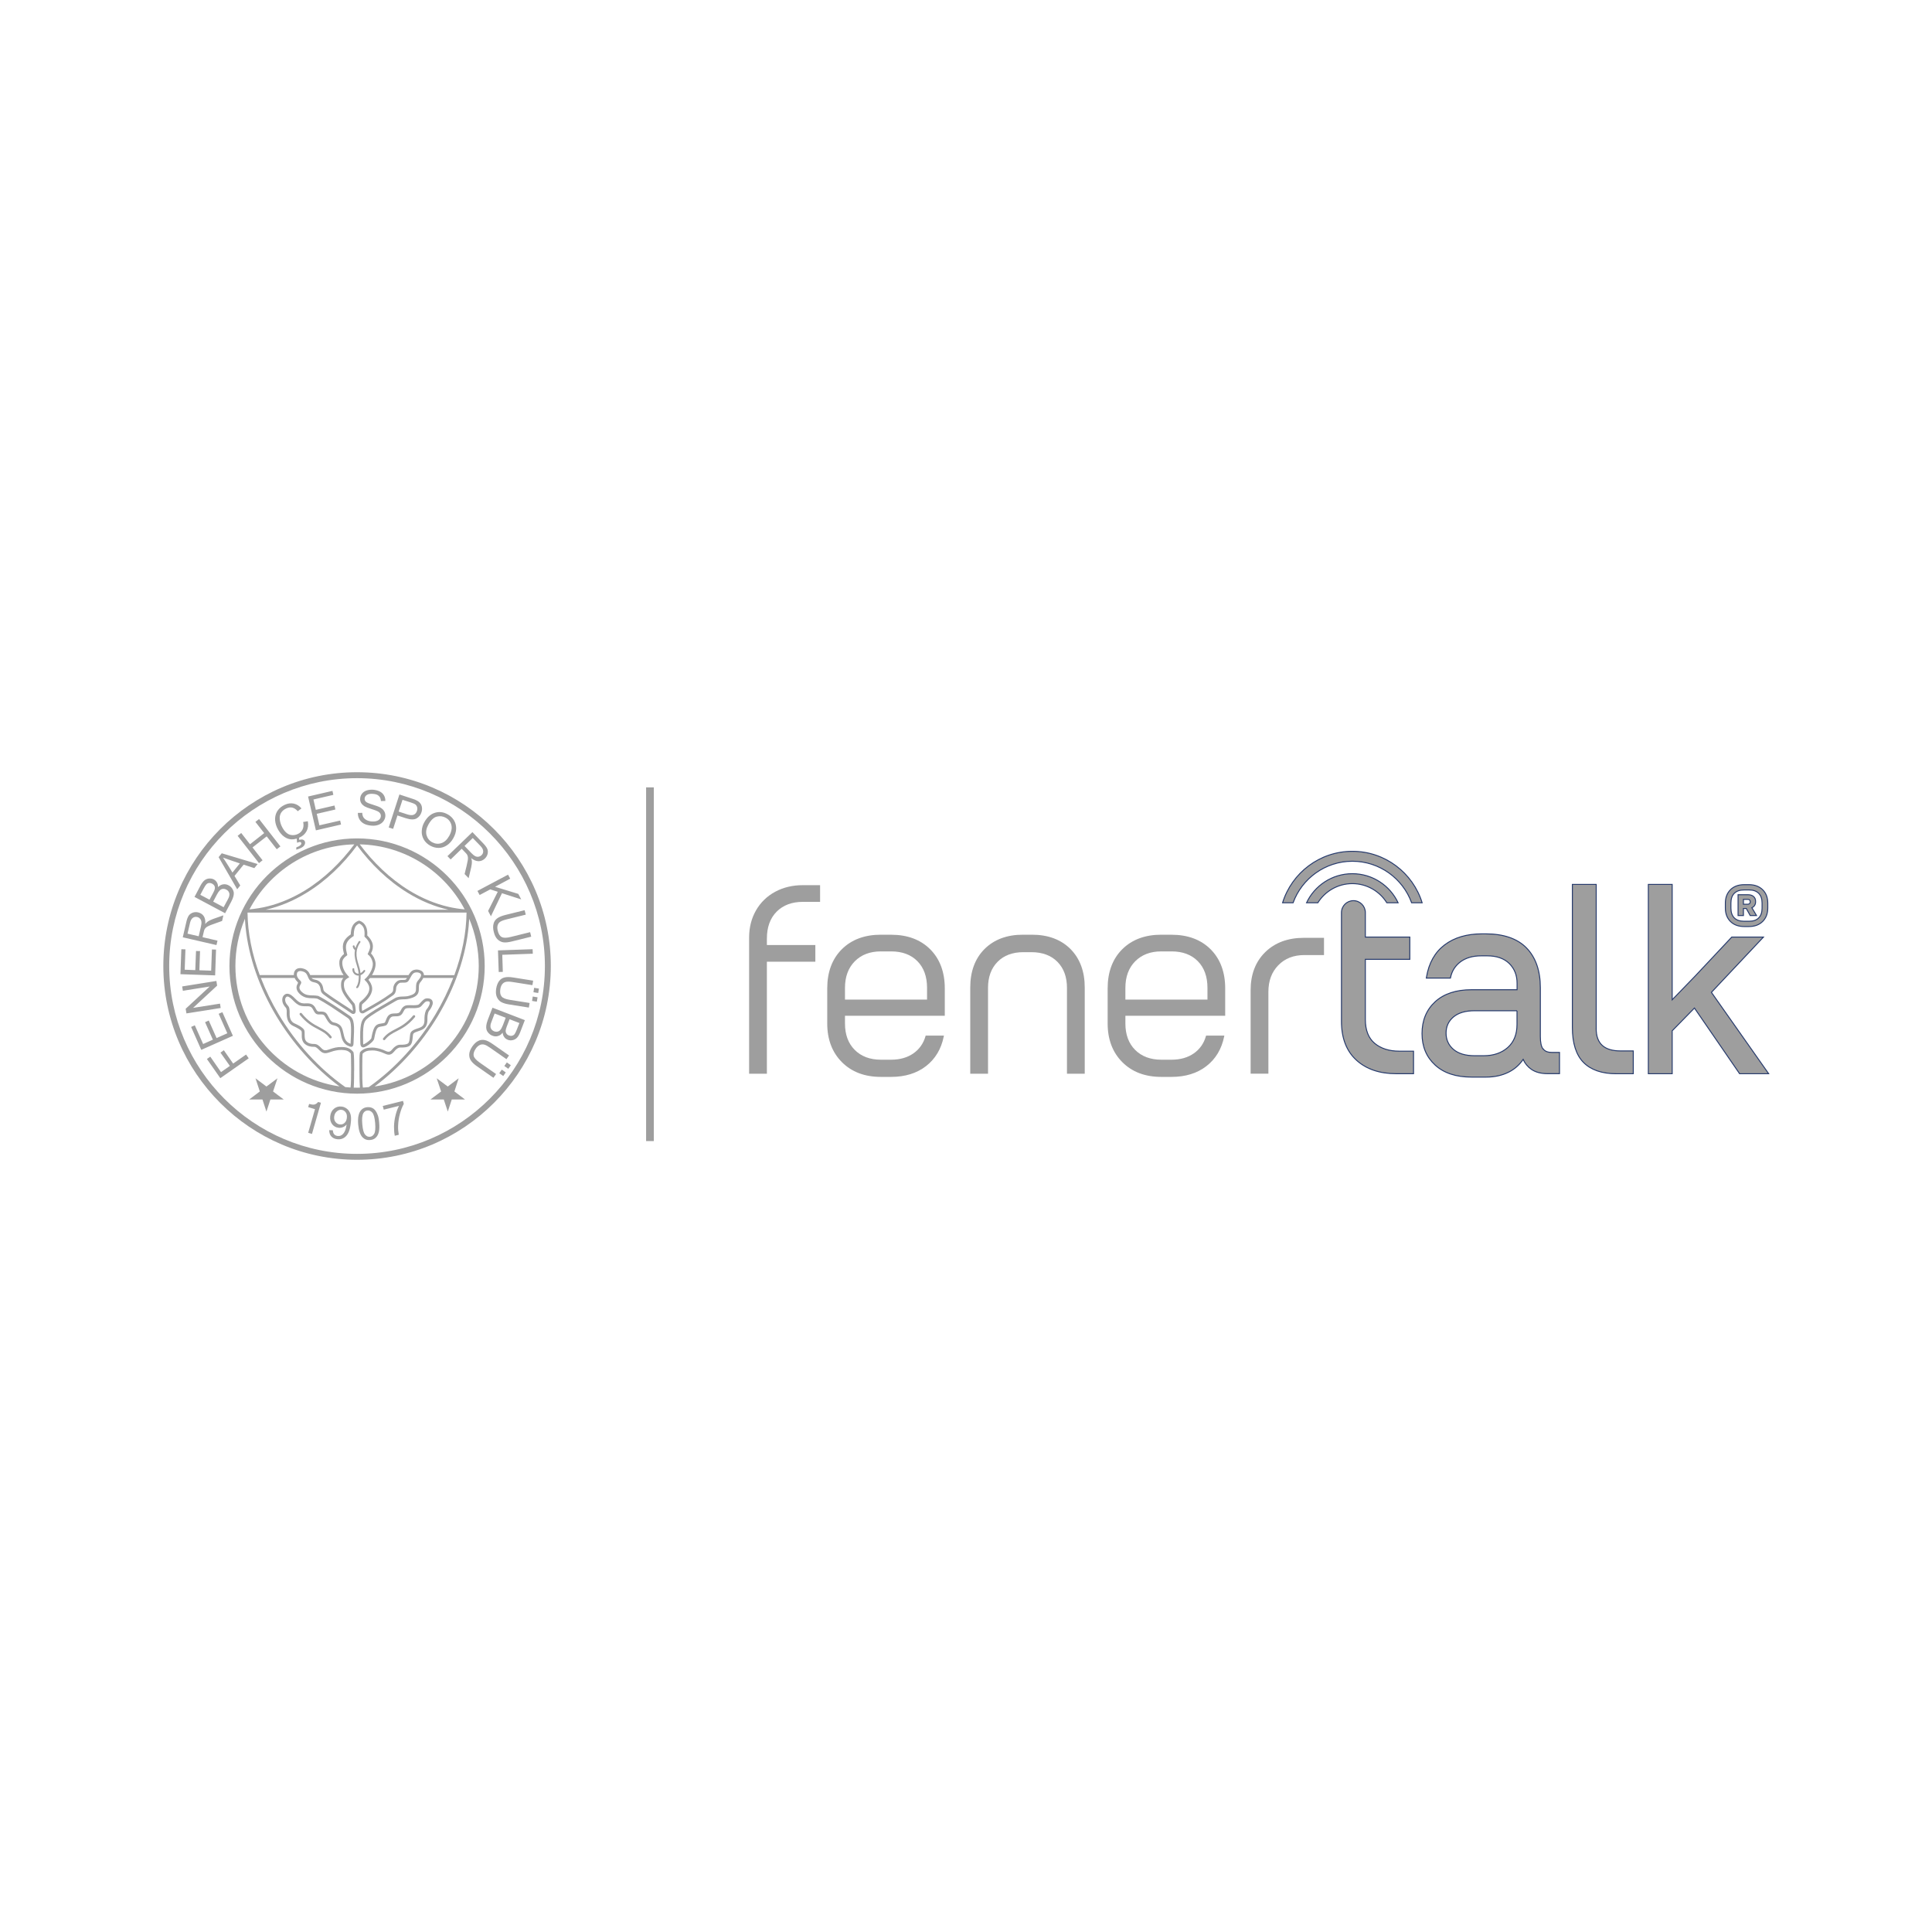 <svg xmlns="http://www.w3.org/2000/svg" id="Layer_1" data-name="Layer 1" viewBox="0 0 500 500"><defs><style>      .cls-1 {        fill-rule: evenodd;      }      .cls-1, .cls-2, .cls-3 {        fill: #9e9e9e;      }      .cls-2 {        stroke: #263a6c;        stroke-miterlimit: 10;        stroke-width: .25px;      }    </style></defs><g><path class="cls-1" d="M92.4,199.85c-27.61,0-50.13,22.54-50.13,50.15s22.52,50.15,50.13,50.15,50.15-22.52,50.15-50.15-22.52-50.15-50.15-50.15ZM92.4,298.62c-26.77,0-48.61-21.85-48.61-48.62,0-26.77,21.84-48.61,48.61-48.61s48.62,21.84,48.62,48.61-21.84,48.62-48.62,48.62Z"></path><path class="cls-1" d="M92.4,216.98c-18.18,0-33.02,14.84-33.02,33.02s14.84,33.04,33.02,33.04,33.04-14.85,33.04-33.04-14.84-33.02-33.04-33.02ZM120.26,235.35c-1.35-.12-2.69-.33-4.01-.62-3.67-.82-7.16-2.32-10.36-4.28-4.96-3.05-9.29-7.25-12.79-11.93,11.77.26,21.98,7.03,27.16,16.83ZM105.52,231.07c3.27,2.01,6.81,3.53,10.56,4.37h-47.33c3.75-.84,7.29-2.36,10.56-4.37,5.12-3.13,9.55-7.45,13.1-12.27,3.56,4.82,8.01,9.15,13.11,12.27ZM91.7,218.52c-3.48,4.68-7.81,8.88-12.77,11.93-2.99,1.82-6.19,3.24-9.58,4.09-1.59.4-3.17.65-4.79.81,5.18-9.8,15.38-16.56,27.14-16.83ZM120.74,236.19h0c-.06,5.33-1.18,10.81-3.16,16.18h-7.87v-.08c-.02-.36-.19-.64-.42-.87-.23-.2-.53-.34-.84-.42-.25-.06-.53-.09-.79-.08-.36.03-.68.12-.98.31-.3.19-.53.45-.76.82-.06.11-.12.22-.19.31h-9.46c.14-.23.28-.48.39-.73.36-.75.59-1.57.54-2.32-.03-.44-.19-1.01-.47-1.56-.19-.37-.44-.72-.72-1.01.44-.89,1.21-2.54-.96-4.64.06-.95-.05-1.74-.36-2.36-.33-.7-.87-1.18-1.63-1.46h-.25c-.76.28-1.24.72-1.57,1.35-.3.56-.42,1.28-.47,2.21-2.54,1.66-2.12,3.45-1.79,4.82l.05.23c-.33.26-.59.54-.78.82-.25.36-.39.75-.42,1.17-.06.76.09,1.49.37,2.18.18.46.42.89.72,1.29h-8.63c-.08-.19-.17-.37-.31-.61-.23-.37-.53-.64-.86-.82-.33-.19-.67-.28-1.01-.34-.16-.03-.31-.05-.47-.03-.37,0-.72.09-1,.31-.28.22-.48.54-.56.98-.03.14-.03.3-.03.45v.06h-8.83c-1.98-5.37-3.1-10.84-3.16-16.18h56.66ZM96.03,254.62c-.18-.38-.41-.73-.68-1.04.14-.14.28-.31.42-.48h9.55c-.06.09-.11.2-.17.28-.16.23-.51.22-.89.22-.43-.01-.89-.01-1.29.22-.36.22-.65.51-.87.87-.2.34-.32.74-.33,1.14,0,.28-.03.51-.11.72-.09.19-.22.34-.42.5-2.22,1.62-4.51,2.89-6.42,3.97-.39.22-.78.44-.96.54h-.02s-.02.02-.03.02h-.05s-.03-.03-.05-.03c-.1-.54-.1-1.09,0-1.63.58-.48,1.18-1.03,1.66-1.66.54-.69.93-1.45.95-2.32,0-.42-.08-.84-.3-1.29ZM91.3,261.62c-.79-.58-1.7-1.17-2.68-1.79-1.37-.9-2.88-1.88-4.43-3.03-.42-.33-.47-.56-.53-.9-.02-.09-.03-.19-.06-.34-.09-.42-.25-.78-.45-1.06s-.45-.5-.72-.65c-.34-.2-.67-.28-.98-.34-.31-.08-.61-.14-.81-.4h8.21c-.08.08-.16.17-.2.26-.23.33-.34.68-.37,1.06-.08.92.05,1.65.51,2.55.44.82,1.17,1.79,2.33,3.19.07.28.12.56.17.84.03.23.05.45.03.62-.02,0-.03-.02-.05-.02l.02.02ZM60.92,250c0-4.2.84-8.36,2.47-12.23.05.75.09,1.49.17,2.22.78,7.75,3.61,15.68,7.92,22.91,4.21,7.03,9.85,13.39,16.38,18.26-15.2-2.22-26.94-15.37-26.94-31.17ZM90.71,281.45c-.45-.03-.89-.06-1.34-.11-6.92-4.88-12.86-11.48-17.25-18.82-1.8-3-3.34-6.16-4.6-9.43h8.74c.02.06.04.12.08.17.17.34.44.65.68.89.16.16.11.23.02.42-.03.06-.08.12-.12.22-.25.5-.23,1.03-.03,1.51.22.5.62.95,1.18,1.34.95.65,1.8.68,2.72.7h.19c.19.02.37.02.59.03.18.02.36.04.54.08.98.48,2.22,1.24,3.58,2.1,1.44.95,2.87,1.91,4.29,2.89.47.31.72.76.81,1.65.12.98.08,2.46-.05,4.79,0,.11-.02.19-.02.26-.72-.26-1.1-.64-1.35-1.12-.26-.5-.39-1.17-.56-1.91-.08-.37-.17-.75-.33-1.09-.17-.36-.4-.67-.75-.89-.56-.36-.92-.44-1.23-.5-.19-.05-.34-.08-.51-.17-.11-.08-.23-.19-.37-.34-.16-.19-.3-.4-.45-.68-.08-.11-.14-.23-.2-.36-.4-.76-.65-1.23-1.66-1.28-.19-.02-.34-.02-.5,0-.45,0-.7,0-1.01-.62-.28-.59-.56-.96-.95-1.2-.39-.25-.86-.33-1.49-.31h-.06c-.36.02-.78.03-1.31-.09-.26-.06-.53-.22-.79-.4-.26-.2-.53-.45-.75-.68-.05-.03-.08-.08-.12-.11-.48-.5-1.24-1.24-2.02-1.21-.33,0-.68.19-.93.51-.2.26-.33.62-.33,1.04,0,.43.1.85.31,1.23.17.33.4.59.62.84l.02.02c.09.09.14.26.17.47.05.25.05.53.03.82-.02.67.06,1.37.3,1.96.26.62.7,1.15,1.4,1.46.45.2.9.43,1.32.68.4.23.73.48.82.68.06.12.06.41.06.75-.02.79-.02,1.77.72,2.47.33.29.71.51,1.14.64.45.13.93.19,1.4.17.42,0,.79.37,1.17.75.08.09.17.17.26.25.5.48.93.65,1.4.65.44,0,.84-.16,1.34-.31.54-.19,1-.33,1.43-.4.44-.09.89-.14,1.43-.14.58.02,1.04.08,1.43.22.36.14.67.36.98.72.05.33.17,7.29-.08,8.8ZM93.14,272.46c-.14.61-.12,2.26-.11,3.73v.76c0,.73,0,1.56.02,2.32,0,.25.02.5.02.73.02.37.05,1.1.08,1.48-.25.01-.48.01-.73.01-.3,0-.59,0-.87-.01.03-.36.05-1.07.06-1.43.03-.87.03-1.87.03-2.75,0-.16.02-.3.02-.44,0-.81,0-1.74-.02-2.57-.02-.82-.06-1.54-.14-1.9l-.08-.16c-.4-.5-.84-.81-1.34-1-.48-.19-1.03-.25-1.7-.26-.58-.01-1.07.05-1.57.14-.5.11-.96.25-1.52.44-.44.14-.79.28-1.1.26-.28,0-.56-.11-.9-.44l-.23-.23c-.48-.48-.98-.96-1.71-.96-.44,0-.82-.03-1.17-.14-.32-.09-.61-.25-.86-.48-.5-.47-.48-1.28-.48-1.91,0-.44,0-.81-.12-1.09-.17-.34-.61-.68-1.1-1-.47-.28-1-.53-1.42-.72-.5-.22-.82-.61-1.01-1.07-.2-.48-.25-1.07-.23-1.66,0-.31,0-.65-.05-.95-.05-.36-.16-.65-.39-.89l.02.02c-.19-.22-.39-.44-.53-.7-.14-.27-.22-.57-.22-.87,0-.25.08-.45.19-.59.11-.14.25-.23.37-.23.45-.02,1.07.59,1.48,1,.05.05.08.08.11.12.25.25.53.51.84.75.33.25.7.45,1.07.53.62.14,1.09.12,1.48.12h.06c.5-.02.84.03,1.09.19.25.16.45.44.68.9.51,1.04.92,1.04,1.68,1.03h.45c.59.03.76.36,1.04.9.06.11.12.22.22.37.17.31.36.58.53.78.19.23.37.4.56.51.28.16.5.2.73.25.25.06.54.12,1,.4.2.14.36.34.47.58.12.28.22.61.28.92.17.82.3,1.51.62,2.12.33.64.84,1.14,1.76,1.46.45.17.68.09.86-.19.12-.19.12-.4.14-.73.12-2.36.19-3.87.06-4.92-.14-1.14-.48-1.73-1.14-2.16-1.45-1-2.94-2.01-4.32-2.89-1.38-.9-2.68-1.68-3.69-2.18l-.09-.03c-.22-.04-.44-.07-.67-.09-.21-.02-.41-.03-.62-.03h-.2c-.79-.03-1.56-.05-2.32-.58-.44-.31-.76-.65-.92-1.01-.12-.3-.14-.61.02-.9.03-.06.06-.14.09-.2.3-.53.44-.76-.16-1.31-.2-.17-.39-.42-.53-.68-.11-.2-.19-.42-.19-.64,0-.11.02-.22.03-.31.03-.25.14-.42.28-.51.14-.11.34-.17.56-.17.11,0,.22.01.33.03.26.05.53.12.78.25.22.12.44.31.59.58.17.28.25.5.33.7.09.2.16.39.3.59.36.56.81.67,1.31.78.25.06.51.11.76.26.19.11.36.25.48.45.16.2.26.45.34.79.02.09.03.2.06.3.08.51.14.87.81,1.37,1.54,1.15,3.08,2.15,4.48,3.05.96.64,1.87,1.21,2.64,1.77.12.08.23.14.34.17.12.03.25.03.37,0,.13-.03.24-.12.31-.23.05-.06.06-.12.09-.19.08-.3.06-.67,0-1.06-.05-.37-.09-.82-.26-1.17-1.15-1.38-1.88-2.32-2.29-3.11-.39-.75-.5-1.37-.44-2.15.03-.25.09-.5.25-.72.28-.4.72-.62,1.14-.87-.62-.64-1.15-1.26-1.49-2.1-.23-.58-.37-1.21-.33-1.84.03-.3.12-.56.3-.81.26-.39.62-.67,1-.95-.16-.72-.39-1.42-.36-2.15.03-1.32.95-2.13,2.01-2.8.02-.75.05-1.6.37-2.29.22-.44.56-.73,1.06-.95.5.23.87.58,1.1,1.04.34.73.31,1.56.25,2.35.73.67,1.43,1.48,1.46,2.54.02.75-.36,1.35-.64,2.02.42.33.72.64.96,1.12.22.45.36.93.39,1.29.03.61-.17,1.29-.48,1.94-.42.89-.96,1.57-1.71,2.21.42.42.82.84,1.07,1.4.16.33.22.65.22.96-.02.68-.33,1.32-.78,1.88-.47.61-1.09,1.15-1.66,1.63-.23.37-.23.86-.23,1.29,0,.37.03.75.11,1.03.02.07.05.13.09.19.08.14.2.25.36.31.17.06.36.09.54.05.06-.02.14-.05.2-.09.44-.25.7-.39.96-.54,1.93-1.07,4.26-2.38,6.5-4.01.33-.23.53-.5.65-.81.12-.3.17-.62.19-.98,0-.3.09-.56.22-.78.15-.25.35-.45.59-.61.23-.14.59-.12.92-.12.59.02,1.15.03,1.52-.54.13-.21.26-.42.37-.64.11-.2.25-.44.4-.7.17-.28.34-.47.53-.59.19-.12.39-.17.64-.19.2-.01.39,0,.58.05.2.05.37.14.51.25.11.09.17.23.17.37.02.06,0,.14-.02.22-.05.22-.16.42-.3.61-.12.2-.31.42-.48.62-.5.59-.5,1.23-.5,1.87,0,.72,0,1.41-1.07,1.82-.5.2-.86.3-1.2.36-.33.05-.67.06-1.12.08-.37.01-.72.01-1.07.08-.37.06-.73.17-1.09.39-.51.31-1.2.7-1.93,1.14-2.04,1.17-4.5,2.58-5.68,3.61-.54.5-.92,1.03-1.1,2.08-.19.98-.23,2.43-.16,4.78.02.67.22.96.56,1.06.3.08.58-.06.92-.23.48-.25.92-.55,1.32-.92.4-.36.72-.75.78-1.03.03-.19.06-.31.09-.47.17-.86.42-2.15.96-2.5.25-.16.59-.2.95-.26.31-.05.62-.09.95-.22.4-.14.58-.58.76-1.06.22-.58.48-1.28,1.27-1.31.16-.02.31-.02.44-.02.86,0,1.54,0,2.07-1.06.23-.47.4-.75.62-.9h.02c.22-.14.51-.17,1.01-.17.05,0,.09.01.17.01.5.02,1.46.05,2.05-.09.59-.12.76-.33,1.04-.65.06-.09.16-.19.26-.3l.2-.2c.28-.3.51-.54.93-.53.16,0,.34.01.47.08.08.05.14.16.14.36,0,.19-.08.44-.22.72-.14.31-.34.62-.54.84l.02-.02c-.2.2-.36.58-.47,1-.11.45-.17.96-.17,1.32.02.59,0,1.12-.14,1.54-.14.39-.42.7-.92.92-.22.11-.5.2-.76.28-.67.23-1.32.45-1.67.95-.2.28-.25.73-.3,1.26-.06.65-.12,1.42-.48,1.66-.22.16-.51.23-.84.28-.36.06-.78.06-1.26.06-.37,0-.73.14-1.07.37-.4.26-.78.65-1.04.98-.58.7-1.1.47-1.77.17-.23-.11-.47-.22-.73-.3-.37-.14-.79-.25-1.21-.34-.44-.09-.87-.16-1.29-.16-.65.02-1.23.06-1.74.23-.56.18-1.05.52-1.43.96l-.08.16ZM93.91,281.47c-.09-.75-.12-1.48-.14-2.21-.02-1.03-.03-5.96.06-6.55.31-.33.64-.54,1.03-.67.44-.14.95-.19,1.54-.19.36-.02.75.05,1.12.12.4.08.78.2,1.13.31.23.09.45.19.67.28.95.42,1.71.76,2.64-.37.23-.28.54-.62.87-.84.23-.14.45-.25.67-.25.5,0,.95,0,1.37-.06.44-.06.83-.17,1.15-.4.64-.44.72-1.4.79-2.21.05-.42.08-.79.16-.9.2-.3.75-.48,1.31-.67.26-.09.56-.19.82-.31.72-.31,1.1-.76,1.31-1.34.19-.53.22-1.14.2-1.8-.02-.3.05-.73.14-1.12.08-.31.17-.56.26-.65l.02-.02c.27-.31.49-.66.67-1.03.17-.36.3-.73.3-1.03,0-.53-.22-.82-.53-1-.27-.14-.56-.17-.81-.19-.73-.02-1.07.34-1.48.76l-.19.19c-.14.14-.23.25-.33.36-.17.2-.28.33-.64.4-.48.11-1.4.08-1.87.06h-.17c-.64-.02-1.07.05-1.43.3-.36.23-.61.59-.9,1.18-.33.65-.81.65-1.4.65-.15,0-.31,0-.47.02-1.28.05-1.63,1-1.93,1.77-.12.33-.23.61-.34.64-.23.09-.51.14-.79.17-.44.06-.85.12-1.24.39-.79.51-1.09,1.99-1.29,2.97-.03.19-.06.36-.08.44-.03.12-.25.37-.56.65-.34.31-.78.62-1.15.81-.2.09-.37.19-.4.17,0,0,0-.09-.02-.37-.06-2.29-.03-3.69.14-4.6.17-.86.45-1.29.89-1.66,1.12-.98,3.53-2.38,5.54-3.53.72-.4,1.38-.79,1.96-1.14.27-.17.53-.25.82-.3.3-.05.62-.06.96-.08.48-.01.84-.01,1.23-.09.39-.06.79-.17,1.34-.37,1.54-.61,1.54-1.56,1.54-2.52,0-.5.02-1.01.33-1.38.19-.22.37-.44.54-.7.09-.14.19-.3.26-.47h7.76c-1.26,3.27-2.8,6.42-4.6,9.43-4.39,7.34-10.33,13.94-17.25,18.82-.51.06-1.03.09-1.54.12ZM96.96,281.17c6.53-4.87,12.16-11.23,16.38-18.26,4.37-7.33,7.22-15.38,7.95-23.22.06-.64.11-1.28.14-1.91,1.63,3.87,2.47,8.03,2.47,12.23,0,15.8-11.74,28.95-26.94,31.17Z"></path><path class="cls-1" d="M93.21,243.93c-.29.41-.52.85-.68,1.32-.05.16-.11.33-.14.48,0,.03-.02.06-.03.11-.05.24-.08.48-.09.72-.06,1.12.22,2.07.5,3,.22.68.42,1.38.51,2.16,0,.05,0,.09.02.14.23-.12.48-.33.73-.64.11-.16.23-.28.4-.16.17.12.09.3-.03.45-.34.45-.72.73-1.07.86.02.54-.02,1.14-.09,1.68-.09.56-.26,1.07-.51,1.46-.12.17-.31.31-.47.19-.19-.14-.05-.31.06-.48.2-.31.34-.76.44-1.24.08-.5.09-1.01.09-1.49-.23.01-.46-.02-.67-.11-.26-.1-.48-.27-.64-.5-.24-.29-.36-.65-.33-1.03.02-.17.08-.33.28-.28.22.03.2.17.19.36,0,.23.08.47.22.65.12.14.28.27.47.34.14.05.28.08.45.06-.01-.06-.01-.14-.03-.2-.08-.75-.28-1.42-.48-2.08-.3-.98-.59-1.96-.53-3.16.02-.23.05-.44.08-.65-.11-.09-.21-.2-.3-.31-.11-.16-.19-.3-.25-.58-.03-.12-.05-.3.17-.34.2-.05.26.11.3.23.05.2.09.3.17.39.01.02.03.04.05.06.03-.08.06-.17.09-.26.17-.5.42-.95.73-1.42.06-.11.2-.2.36-.09.14.09.13.25.05.36h0ZM107.38,263.24c-1.76,2.12-3.33,2.91-4.71,3.62-1.12.58-2.12,1.09-3.02,2.22-.09.12-.31.16-.44.05s-.14-.31-.05-.42c.98-1.24,2.04-1.79,3.22-2.4,1.34-.68,2.83-1.46,4.53-3.48.09-.11.3-.14.44-.03.12.11.14.31.03.44h0ZM78.08,262.24c1.7,2.1,3.19,2.88,4.53,3.58,1.17.62,2.21,1.17,3.17,2.41.09.12.12.31-.05.44-.16.09-.34.06-.44-.06-.87-1.14-1.87-1.66-2.97-2.24-1.38-.73-2.96-1.54-4.73-3.73-.1-.14-.08-.32.05-.44.12-.11.34-.08.44.05h0ZM129.86,276.82l1.03.72-.65.93-1.03-.72.65-.93h0ZM131.17,274.95l1.03.72-.65.93-1.03-.72.65-.93h0ZM128.38,277.97l-.68.96-4.25-2.97c-.73-.51-1.26-1.01-1.57-1.48-.33-.47-.47-1.03-.44-1.65.03-.62.3-1.29.79-2.01.48-.68,1-1.17,1.54-1.43.54-.28,1.1-.34,1.68-.22.59.12,1.26.47,2.04,1.01l4.25,2.97-.67.96-4.25-2.97c-.64-.44-1.15-.72-1.54-.81-.38-.09-.77-.05-1.12.12-.37.17-.7.47-1,.89-.5.72-.68,1.34-.58,1.88.11.53.62,1.1,1.54,1.76l4.25,2.97h0ZM137.88,257.9l1.24.2-.19,1.14-1.23-.2.17-1.14ZM138.24,255.65l1.24.2-.19,1.14-1.23-.2.17-1.14ZM137.06,259.58l-.19,1.18-5.12-.81c-.89-.14-1.57-.36-2.07-.64-.5-.3-.85-.72-1.1-1.29-.25-.59-.3-1.31-.17-2.15.14-.84.39-1.49.76-1.98.34-.47.85-.8,1.42-.93.58-.14,1.34-.14,2.27.02l5.12.81-.19,1.17-5.1-.81c-.78-.12-1.35-.14-1.74-.05-.39.08-.7.28-.96.59-.25.33-.42.73-.5,1.24-.14.86-.03,1.51.3,1.93.34.44,1.06.73,2.16.9l5.12.81h0ZM128.88,245.96l8.96-.31.05,1.17-7.9.28.14,4.42-1.06.03-.19-5.58ZM137.2,241.26l.28,1.15-5.02,1.24c-.87.22-1.6.3-2.16.23-.56-.08-1.07-.33-1.52-.76-.45-.44-.78-1.07-.98-1.91-.22-.81-.23-1.52-.08-2.1.14-.59.45-1.07.93-1.42.48-.36,1.18-.65,2.1-.89l5.02-1.24.3,1.15-5.02,1.24c-.76.19-1.29.4-1.62.62-.32.22-.55.56-.65.93-.11.39-.09.84.03,1.34.2.84.54,1.4,1.03,1.66.47.26,1.24.26,2.35-.02l5.02-1.24h0ZM123.56,230.57l7.92-4.21.56,1.04-3.92,2.1,6.02,1.84.75,1.42-4.98-1.6-2.86,5.97-.73-1.38,2.5-4.96-1.94-.62-2.75,1.46-.56-1.04h0ZM92.61,210.38l1.14-.02c.02.45.11.82.28,1.12.19.31.47.56.85.76.39.2.84.33,1.35.36.45.03.86,0,1.21-.11.36-.11.62-.28.81-.5.19-.23.3-.48.31-.76.02-.28-.05-.53-.2-.75-.14-.22-.4-.42-.76-.58-.23-.12-.75-.3-1.56-.56-.81-.25-1.38-.48-1.7-.67-.4-.26-.72-.56-.9-.9-.19-.35-.27-.74-.23-1.14.03-.45.19-.87.48-1.24.28-.37.67-.64,1.18-.81.5-.17,1.06-.23,1.67-.2.65.05,1.23.2,1.73.45.5.25.86.59,1.11,1.03.25.44.36.92.34,1.43l-1.14.02c-.03-.58-.2-1.01-.54-1.32-.33-.33-.84-.5-1.52-.54-.72-.05-1.25.05-1.59.28-.34.23-.53.54-.56.92-.03.33.08.59.3.81.2.23.79.48,1.74.76.93.3,1.59.53,1.93.72.51.28.87.61,1.09,1,.23.39.33.82.3,1.29-.04.48-.22.94-.51,1.32-.3.4-.72.7-1.25.9-.53.2-1.1.28-1.74.23-.81-.06-1.48-.22-2.01-.5-.53-.28-.93-.67-1.21-1.15-.28-.5-.41-1.06-.39-1.65h0ZM81.75,214.88l-2.02-8.74,6.31-1.46.23,1.03-5.15,1.2.61,2.68,4.84-1.12.23,1.03-4.82,1.12.68,2.97,5.37-1.23.23,1.03-6.52,1.51h0ZM79.34,215.11c.39-.73.5-1.59.33-2.58l-1.21.2c.16.76.11,1.4-.16,1.94s-.7.95-1.31,1.21c-.49.22-1.04.3-1.57.23-.54-.06-1.03-.31-1.46-.75-.44-.42-.81-1-1.12-1.68-.23-.54-.39-1.1-.44-1.7-.06-.58.05-1.12.34-1.62.3-.48.75-.87,1.38-1.15.54-.25,1.06-.31,1.54-.2.48.12.95.42,1.4.93l.96-.72c-.56-.67-1.21-1.07-1.96-1.24-.75-.17-1.52-.08-2.35.3-.72.33-1.31.78-1.76,1.37-.45.61-.7,1.29-.75,2.07-.05.79.12,1.6.5,2.46.36.78.82,1.45,1.42,2.01.59.54,1.24.89,1.96,1,.53.08,1.09.02,1.71-.16l.1,1.08c.26-.11.47-.19.61-.2.12-.02.23,0,.3.03.06.04.11.09.14.16.22.45-.45.87-.72.98-.11.05-.28.12-.53.22l-.02.59c.37-.09.73-.22,1.07-.37.54-.23.9-.53,1.07-.86.17-.33.2-.64.08-.92-.09-.2-.25-.34-.48-.42-.23-.09-.51-.08-.96.06l-.05-.58s.05-.02.08-.03c.85-.37,1.48-.93,1.85-1.66h0ZM67.02,223.37l-5.52-7.06.93-.73,2.27,2.91,3.67-2.88-2.27-2.91.95-.73,5.52,7.08-.95.73-2.6-3.33-3.67,2.86,2.6,3.33-.93.73h0ZM68.96,281.19l2.85-2.13-1.14,3.41,2.75,2.07h-3.44l-1.03,3.14-1.03-3.14h-3.42l2.74-2.07-1.12-3.41,2.83,2.13h0ZM99.31,287.17l-.25-.95,5.24-1.31.2.78c-.37.67-.72,1.52-1,2.57-.28,1.01-.43,2.05-.47,3.1-.03.73.03,1.51.17,2.32l-1.03.26c-.14-.64-.2-1.45-.2-2.41.02-.96.15-1.91.39-2.86.23-.95.53-1.77.9-2.47l-3.97.98h0ZM80.74,293.46l-.98-.3,1.76-6.11-1.77-.53.25-.82c1.07.28,1.65.31,2.33-.51l.73.2-2.32,8.07h0ZM115.88,281.19l-2.86-2.13,1.14,3.41-2.75,2.07h3.44l1.04,3.14,1.03-3.14h3.42l-2.74-2.07,1.1-3.41-2.82,2.13ZM64.38,273.88l-7.36,5.15-3.47-4.96.87-.61,2.78,4,2.29-1.6-2.43-3.44.87-.62,2.41,3.45,3.34-2.33.68.96h0ZM55.67,252.43l-8.97-.31.23-6.46,1.06.03-.19,5.27,2.74.11.19-4.95,1.04.02-.17,4.96,3.05.11.2-5.49,1.06.03-.23,6.67ZM57.1,260.87l-8.85,1.4-.2-1.2,6.22-5.76-6.95,1.1-.17-1.12,8.85-1.42.19,1.21-6.22,5.76,6.97-1.1.17,1.12ZM60.29,268.06l-8.2,3.64-2.63-5.93.96-.42,2.15,4.84,2.52-1.12-2.02-4.53.96-.43,2.02,4.54,2.78-1.24-2.24-5.04.96-.42,2.72,6.11h0ZM92.7,291.03c-.08-1-.05-1.79.11-2.41.14-.61.4-1.1.78-1.46s.86-.58,1.46-.62c.45-.03.84.01,1.2.17.36.14.65.39.9.7.25.33.45.72.62,1.2.17.47.3,1.12.36,1.94.09.98.06,1.77-.09,2.4-.14.61-.4,1.1-.78,1.46-.37.36-.85.58-1.46.62-.81.08-1.46-.16-1.98-.7-.61-.64-.98-1.74-1.12-3.3h0ZM93.76,290.94c.12,1.37.36,2.26.72,2.68.36.44.78.62,1.24.58.47-.03.84-.3,1.12-.78.28-.48.36-1.4.25-2.77-.12-1.37-.36-2.27-.72-2.69-.37-.42-.78-.61-1.26-.56-.47.03-.82.26-1.07.68-.31.54-.4,1.49-.28,2.86ZM85.16,292.48l.98.03c.03.47.14.81.36,1.06.2.23.5.37.86.42.31.03.59,0,.86-.12.25-.11.47-.28.64-.5.19-.22.36-.53.51-.92.14-.4.25-.81.3-1.23,0-.05.02-.11.02-.2-.24.3-.56.54-.92.68-.39.16-.78.22-1.18.16-.7-.08-1.24-.4-1.66-.95-.4-.56-.56-1.24-.47-2.05.11-.86.44-1.49,1-1.94.56-.45,1.21-.64,1.96-.54.54.06,1.01.28,1.43.62.4.34.68.79.86,1.37.17.56.19,1.35.06,2.36-.12,1.06-.34,1.9-.65,2.49-.31.61-.72,1.04-1.2,1.31-.5.28-1.06.37-1.66.3-.65-.08-1.15-.33-1.52-.73-.36-.4-.54-.95-.54-1.6h0ZM89.76,289.32c.08-.58-.02-1.06-.3-1.45-.26-.37-.62-.59-1.06-.65-.45-.05-.87.09-1.24.42-.39.33-.61.78-.68,1.37-.06.53.05.98.33,1.34.27.36.67.6,1.12.65.47.05.87-.06,1.21-.36.34-.3.56-.73.62-1.32h0ZM61.39,230.15l-4.81-8.32.81-1,9.29,2.78-.86,1.06-2.77-.9-2.36,2.92,1.49,2.47-.79.98h0ZM60.16,225.81l1.91-2.36s-3.9-1.31-4.37-1.51c.37.45,2.46,3.87,2.46,3.87h0ZM58.26,236.34l-7.92-4.22,1.57-2.97c.33-.61.67-1.04,1.01-1.32.34-.27.76-.44,1.2-.47.45-.03.86.05,1.21.23.34.19.62.46.81.79.2.34.3.75.28,1.21.4-.4.84-.64,1.31-.72.48-.08.95,0,1.42.25.36.18.67.45.9.78.23.33.37.65.44.98.05.33.02.68-.08,1.07-.09.39-.28.84-.54,1.35l-1.6,3.02h0ZM57.87,234.79l1.06-1.96c.17-.34.3-.59.34-.73.08-.26.12-.51.11-.73-.02-.22-.09-.42-.23-.64-.15-.22-.35-.39-.59-.5-.28-.16-.59-.22-.89-.19s-.56.16-.79.39c-.23.22-.48.58-.75,1.09l-.96,1.82,2.71,1.45h0ZM54.22,232.84l.92-1.71c.25-.45.39-.81.44-1.04.06-.31.05-.58-.08-.81-.11-.23-.3-.42-.58-.58-.26-.14-.53-.2-.79-.19-.26.03-.51.14-.7.33-.2.2-.45.58-.75,1.15l-.84,1.59,2.38,1.26ZM56.04,244.59l-8.74-2.02.9-3.87c.17-.78.39-1.35.64-1.73.25-.36.61-.62,1.06-.78.45-.16.92-.17,1.4-.06.62.16,1.1.47,1.43.96.33.5.47,1.18.39,2.05.22-.28.4-.47.59-.59.39-.28.86-.5,1.38-.7l2.72-.96-.33,1.45-2.08.75c-.61.2-1.07.39-1.4.54s-.58.31-.72.45c-.16.16-.28.31-.36.48-.06.12-.12.33-.19.64l-.31,1.34,3.87.9-.27,1.15h0ZM51.42,242.3l.58-2.49c.12-.53.17-.95.12-1.28-.05-.33-.16-.59-.37-.79-.19-.22-.45-.36-.73-.42-.4-.09-.78-.03-1.12.22-.33.23-.58.68-.73,1.32l-.64,2.77,2.89.67h0ZM115.8,221.57l6.46-6.22,2.75,2.86c.56.58.93,1.06,1.1,1.48.17.4.19.84.08,1.31-.12.47-.36.86-.72,1.21-.47.44-.98.65-1.59.67-.61,0-1.25-.26-1.93-.79.11.33.17.61.17.82.02.47-.05.98-.17,1.54l-.67,2.82-1.04-1.07.53-2.16c.14-.62.23-1.1.3-1.46.05-.36.05-.65,0-.86-.03-.2-.1-.39-.2-.56-.06-.11-.22-.28-.42-.5l-.96-1-2.86,2.77-.83-.86ZM120.23,218.94l1.77,1.84c.37.39.72.67,1,.81.3.14.59.17.87.12.3-.06.54-.19.75-.39.31-.3.45-.65.43-1.06-.02-.42-.26-.86-.72-1.34l-1.98-2.04-2.13,2.05h0ZM109.79,212.83c.72-1.31,1.63-2.13,2.74-2.47,1.1-.36,2.22-.22,3.33.39.72.4,1.27.93,1.66,1.6s.56,1.4.53,2.19c-.03.78-.28,1.57-.71,2.35-.44.81-1,1.43-1.67,1.87-.67.45-1.38.68-2.15.68-.76,0-1.51-.21-2.18-.58-.73-.42-1.31-.95-1.68-1.63-.38-.66-.56-1.43-.51-2.19.05-.79.25-1.52.64-2.21h0ZM110.85,213.43c-.53.95-.68,1.84-.48,2.66.22.82.7,1.45,1.46,1.88.79.42,1.59.51,2.4.23.81-.26,1.49-.9,2.05-1.91.36-.64.54-1.26.61-1.85.05-.59-.08-1.14-.34-1.63s-.67-.89-1.18-1.17c-.73-.4-1.51-.51-2.32-.3-.81.2-1.54.9-2.19,2.08ZM100.6,214.15l2.77-8.54,3.22,1.06c.58.17,1,.34,1.27.5.39.2.7.45.92.75.22.28.36.62.42,1.04.06.4.02.82-.12,1.24-.23.72-.65,1.26-1.29,1.62-.62.34-1.54.33-2.74-.06l-2.19-.72-1.12,3.47-1.14-.36ZM103.18,210.04l2.21.72c.73.23,1.29.26,1.68.09.4-.17.68-.5.84-1,.11-.36.12-.7.03-1.01-.11-.31-.28-.56-.56-.73-.17-.11-.51-.25-1.03-.42l-2.18-.7-1,3.05h0ZM127.45,260.79l8.38,3.22-1.21,3.14c-.25.64-.53,1.12-.84,1.43-.33.33-.7.53-1.13.61-.44.09-.84.06-1.23-.09-.36-.14-.67-.36-.9-.67-.25-.33-.39-.72-.44-1.18-.34.45-.73.75-1.2.87-.47.15-.98.12-1.43-.08-.39-.14-.72-.37-1-.67-.28-.3-.45-.59-.54-.9s-.11-.68-.06-1.07c.05-.4.17-.87.37-1.41l1.23-3.19h0ZM128.01,262.29l-.79,2.08c-.14.36-.22.61-.25.76-.05.28-.06.51-.02.73.03.22.14.41.3.61.17.19.37.33.65.44.31.11.61.14.9.06.3-.06.53-.23.73-.48.2-.23.4-.64.62-1.17l.73-1.93-2.88-1.1h0ZM131.88,263.77l-.7,1.82c-.19.48-.28.85-.31,1.09-.02.31.05.58.19.79.14.22.34.39.64.5.28.11.54.14.81.08.26-.05.48-.19.65-.4.17-.22.37-.62.61-1.23l.65-1.66-2.53-.98h0Z"></path></g><g><g><g><g><path class="cls-3" d="M200.61,230.79c-2.11,1.14-3.78,2.76-4.96,4.82-1.18,2.06-1.78,4.42-1.78,7.01v35.26h4.6v-28.99h12.54v-4.32h-12.54v-1.68c0-2.93.85-5.27,2.53-6.96,1.68-1.68,3.95-2.53,6.75-2.53h4.49v-4.32h-4.49c-2.63,0-5.03.57-7.14,1.71Z"></path><path class="cls-3" d="M230.64,241.9h-2.67c-4.2,0-7.6,1.27-10.11,3.77-2.5,2.5-3.77,5.9-3.77,10.11v9.11c0,4.11,1.28,7.48,3.8,10,2.52,2.53,5.91,3.81,10.07,3.81h2.67c3.6,0,6.64-.94,9.02-2.79,2.39-1.85,3.93-4.42,4.58-7.61l.06-.29h-4.73l-.05.18c-.53,1.86-1.58,3.34-3.13,4.43-1.55,1.08-3.49,1.63-5.75,1.63h-2.67c-2.8,0-5.07-.85-6.75-2.53-1.68-1.68-2.53-3.97-2.53-6.82v-2.02h25.83v-7.09c0-4.2-1.27-7.61-3.77-10.11-2.5-2.5-5.9-3.77-10.11-3.77ZM227.97,246.22h2.67c2.84,0,5.12.85,6.78,2.53,1.66,1.68,2.5,4,2.5,6.89v3.05h-21.24v-3.05c0-2.84.85-5.15,2.53-6.85,1.68-1.7,3.95-2.57,6.75-2.57Z"></path><path class="cls-3" d="M267.03,241.9h-2.33c-4.11,0-7.44,1.25-9.9,3.7-2.46,2.46-3.7,5.81-3.7,9.97v22.31h4.6v-22.24c0-2.8.83-5.06,2.47-6.72,1.63-1.66,3.88-2.5,6.68-2.5h2.06c2.84,0,5.11.84,6.75,2.5,1.64,1.66,2.47,3.92,2.47,6.72v22.24h4.6v-22.31c0-4.16-1.25-7.51-3.7-9.97-2.46-2.46-5.81-3.7-9.97-3.7Z"></path><path class="cls-3" d="M303.21,241.9h-2.67c-4.2,0-7.6,1.27-10.11,3.77-2.5,2.5-3.77,5.9-3.77,10.11v9.11c0,4.11,1.28,7.48,3.8,10,2.52,2.53,5.91,3.81,10.07,3.81h2.67c3.6,0,6.64-.94,9.02-2.79,2.39-1.85,3.93-4.42,4.58-7.61l.06-.29h-4.73l-.05.18c-.53,1.86-1.58,3.34-3.13,4.43-1.55,1.08-3.49,1.63-5.75,1.63h-2.67c-2.8,0-5.07-.85-6.75-2.53-1.68-1.68-2.53-3.97-2.53-6.82v-2.02h25.83v-7.09c0-4.2-1.27-7.61-3.77-10.11-2.5-2.5-5.9-3.77-10.11-3.77ZM300.54,246.22h2.67c2.84,0,5.12.85,6.78,2.53,1.66,1.68,2.5,4,2.5,6.89v3.05h-21.24v-3.05c0-2.84.85-5.15,2.53-6.85,1.68-1.7,3.95-2.57,6.75-2.57Z"></path><path class="cls-3" d="M327.43,246.42c-2.5,2.46-3.77,5.77-3.77,9.83v21.62h4.6v-21.21c0-2.8.86-5.11,2.57-6.86,1.7-1.75,3.96-2.63,6.71-2.63h5.11v-4.46h-5.24c-4.11,0-7.47,1.25-9.97,3.7Z"></path></g><path class="cls-2" d="M355.76,270.01c-1.6-1.34-2.41-3.41-2.41-6.15v-15.59h11.51v-5.76h-11.51v-6.33c0-1.7-1.38-3.09-3.09-3.09h0c-1.7,0-3.09,1.38-3.09,3.09v28.16c0,4.3,1.29,7.67,3.85,10.01,2.55,2.34,6.01,3.52,10.31,3.52h4.49v-5.83h-3.67c-2.63,0-4.77-.68-6.39-2.03Z"></path><path class="cls-2" d="M399.34,271.49h0c-.47-.61-.7-1.71-.7-3.25v-12.61c0-4.39-1.2-7.84-3.56-10.28-2.37-2.44-5.93-3.67-10.59-3.67h-.96c-3.92,0-7.17.96-9.67,2.86-2.51,1.9-4.08,4.7-4.68,8.31l-.05.28h6.24l.04-.19c.35-1.67,1.22-3.02,2.58-4.04,1.37-1.01,3.16-1.53,5.34-1.53h1.58c2.43,0,4.35.67,5.69,1.99,1.34,1.32,2.02,3.03,2.02,5.1v1.68h-11.82c-3.97,0-7.13,1.05-9.38,3.11-2.26,2.07-3.4,4.84-3.4,8.23s1.14,6.09,3.4,8.16c2.25,2.07,5.41,3.11,9.38,3.11h3.84c2.13,0,4.07-.42,5.76-1.26,1.56-.77,2.83-1.89,3.79-3.32.48,1.07,1.2,1.94,2.14,2.58,1.06.73,2.46,1.11,4.15,1.11h3.12v-5.49h-1.95c-1.07,0-1.82-.29-2.27-.9ZM392.6,261.57v3.53c0,2.57-.8,4.58-2.39,5.99-1.59,1.41-3.68,2.13-6.21,2.13h-2.4c-2.35,0-4.19-.56-5.46-1.65-1.26-1.09-1.9-2.5-1.9-4.2s.62-3.09,1.9-4.17c1.27-1.08,3.11-1.62,5.46-1.62h11Z"></path><path class="cls-2" d="M413.1,266.19v-37.31h-6.17v37.04c0,4.07.97,7.11,2.88,9.04,1.91,1.93,4.76,2.92,8.46,2.92h4.42v-5.9h-3.26c-4.26,0-6.34-1.89-6.34-5.79Z"></path><polygon class="cls-2" points="442.91 256.82 456.38 242.51 448.18 242.51 438.65 252.66 432.76 258.74 432.76 228.88 426.59 228.88 426.59 277.88 432.76 277.88 432.76 266.77 438.52 260.88 450.21 277.88 457.73 277.88 442.91 256.82"></polygon><g><path class="cls-2" d="M349.98,226.11c-5.23,0-9.76,3.08-11.85,7.53h2.92c1.86-2.97,5.17-4.96,8.93-4.96s7.07,1.98,8.93,4.96h2.92c-2.09-4.45-6.62-7.53-11.85-7.53Z"></path><path class="cls-2" d="M349.98,220.32c-8.48,0-15.67,5.61-18.05,13.32h2.72c2.28-6.26,8.3-10.75,15.34-10.75s13.06,4.49,15.34,10.75h2.72c-2.38-7.71-9.57-13.32-18.05-13.32Z"></path></g></g><path class="cls-2" d="M447.84,238.48c-.88-.87-1.32-2.04-1.32-3.52v-1.18c0-1.47.44-2.64,1.32-3.52.88-.87,2.07-1.31,3.58-1.31h1.18c1.49,0,2.68.44,3.57,1.31.89.87,1.33,2.04,1.33,3.52v1.18c0,1.47-.44,2.64-1.33,3.52-.89.87-2.08,1.31-3.57,1.31h-1.18c-1.5,0-2.7-.44-3.58-1.31ZM448.82,237.54c.58.58,1.41.88,2.5.88h1.37c1.07,0,1.9-.29,2.47-.88.58-.58.86-1.42.86-2.51v-1.32c0-1.09-.29-1.92-.86-2.51-.58-.58-1.4-.88-2.47-.88h-1.37c-1.09,0-1.92.29-2.5.88-.58.58-.86,1.42-.86,2.51v1.32c0,1.09.29,1.92.86,2.51ZM449.81,231.55h2.54c.62,0,1.11.15,1.46.46.35.3.53.7.53,1.2v.24c0,.34-.09.63-.26.89-.18.26-.41.45-.7.58l1.2,2.02h-1.63l-1.01-1.82h-.74v1.82h-1.39v-5.38ZM452.28,234.02c.21,0,.37-.05.49-.16.12-.1.18-.24.18-.42v-.14c0-.18-.06-.31-.18-.41-.12-.1-.28-.14-.49-.14h-1.08v1.27h1.08Z"></path></g><rect class="cls-3" x="167.21" y="203.77" width="2" height="91.54"></rect></g></svg>